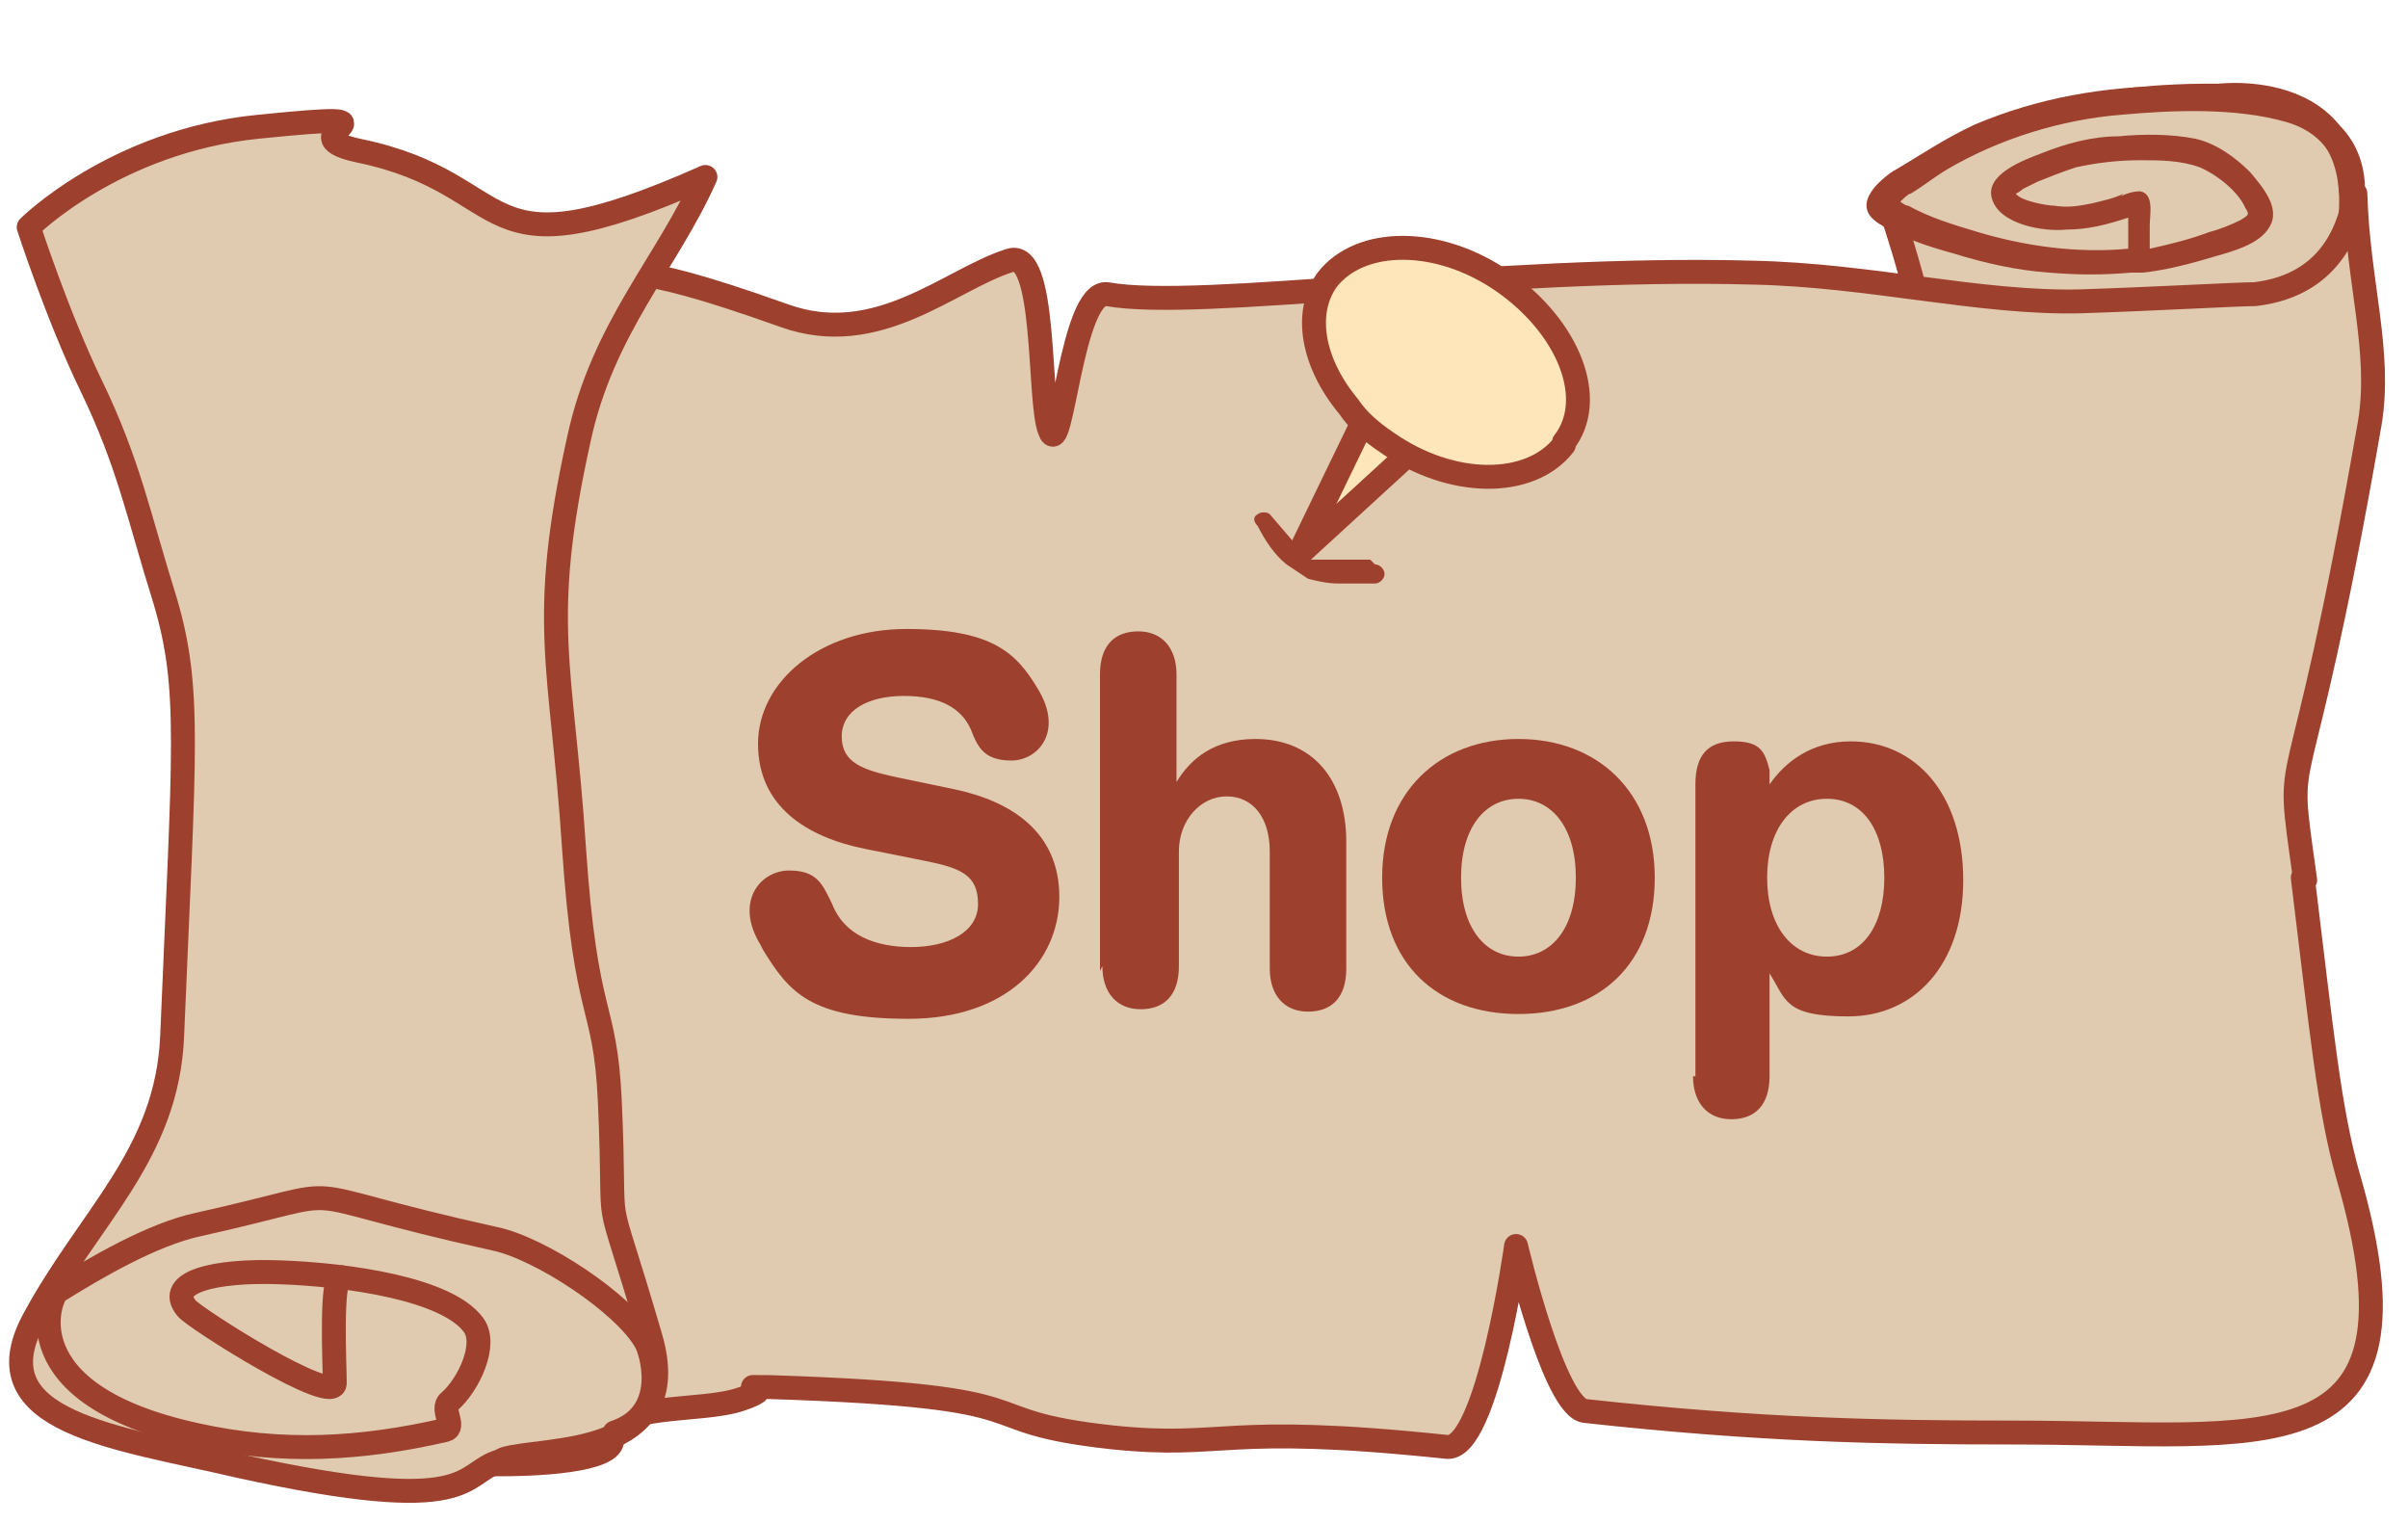 <?xml version="1.0" encoding="UTF-8"?>
<svg id="Layer_1" xmlns="http://www.w3.org/2000/svg" version="1.1" viewBox="0 0 100.7 63.7">
  <!-- Generator: Adobe Illustrator 29.7.0, SVG Export Plug-In . SVG Version: 2.1.1 Build 138)  -->
  <defs>
    <style>
      .st0 {
        fill: #9d412e;
      }

      .st1 {
        isolation: isolate;
      }

      .st2 {
        fill: #e0cab0;
      }

      .st2, .st3 {
        stroke: #9d412e;
        stroke-linecap: round;
        stroke-linejoin: round;
      }

      .st3 {
        fill: #ffe6ba;
      }
    </style>
  </defs>
  <g>
    <path class="st2" d="M80.8,15.4c-.7-3.9-1.9-7.1-1.9-7.1,0,0,3.7-4.4,13.9-4.3,0,0,7.1-.9,5.2,6.8l-.6,10.2-11.8.9-5.8-.9s1.7-1.8.9-5.6h0Z"/>
    <path class="st2" d="M96.4,36.8c-.9-6.5-.4-1.3,2.7-19.1.5-3-.5-5.9-.6-9.6-.2,1.1-.8,3.8-4.2,4.2-.7,0-4.2.2-7.3.3-4.2.1-8.8-1.1-13.7-1.2-10.8-.3-23.1,1.6-27,.9-1.5-.2-1.9,7.1-2.4,5.7-.5-1.2-.1-7.7-1.7-7.1-2.5.8-5.5,3.7-9.4,2.3-7.3-2.6-5.2-1.1-12.7-3.3-7.4-2.2-7.4-2.3-15-.4l-2.1,1.3s2.2,5.5,3.2,8.6c1,3.1,5.5,15.9,5.5,15.9,0,0-2.8,19.8-1.2,22.2,1.6,2.4,4.6,2.7,4.6,2.7-1.5,1,10.6,1.7,10.5,0-.1-1.6,3.7-1.1,5.4-1.7,1.8-.6-.6-.5,1.2-.5,12.3.4,7.9,1.4,14.3,2.1,4.8.5,4.5-.6,14,.4,1.7.2,2.9-8.4,2.9-8.4,0,0,1.6,6.8,2.9,6.9,7.3.8,12.3.9,17.9.9,10.5,0,17.6,1.7,14-10.7-.8-2.8-1.1-6-1.9-12.5h0Z"/>
    <path class="st2" d="M21.1,61c1.7-.5,7.6,0,6.1-5.1-2.1-7.2-1.4-3.3-1.7-9.9-.2-4.2-1-3.2-1.5-10.6-.5-7.6-1.5-9.3.2-17,1-4.7,3.7-7.4,5.3-11-9.9,4.4-7.7.3-14.5-1.1-3.3-.7,2.7-1.7-4.2-1C4.8,5.9,1.2,9.5,1.2,9.5c0,0,1.2,3.7,2.6,6.6,1.6,3.3,2,5.5,3.1,9,1.1,3.7.8,6.2.3,18.2-.2,5-3.5,7.6-5.8,11.9s3.5,4.9,8.6,6.1c10,2.2,9.2.3,10.9-.2Z"/>
    <path class="st2" d="M25.7,59.9c2.4-.8,1.5-3.5,1.3-3.8-.9-1.6-4.4-3.9-6.3-4.3-9.5-2.1-5.2-2.2-12.4-.6-1.9.4-4.3,1.8-5.9,2.8-.3.2-2,4.3,5.8,6,3.6.8,6.9.6,10.4-.2.5-.1-.2-.9.2-1.2.8-.7,1.6-2.4,1-3.2-1.1-1.5-5.2-2.1-8.1-2.2-2.7-.1-4.8.4-3.9,1.5.3.4,6.3,4.2,6.2,3.1,0-.7-.2-4.6.3-4.4"/>
    <path class="st0" d="M96.8,4.5c-1.7-.9-3.9-.9-5.9-.9-2.9,0-5.7.5-8.3,1.6-1.3.6-2.3,1.3-3.5,2-.7.5-1.6,1.4-.6,2.1.9.6,2.1,1,3.2,1.3,1.3.4,2.6.7,4,.8,1.2.1,2.3.1,3.4,0,.2,0,.3,0,.5,0,1-.1,2.1-.4,3.1-.7.7-.2,1.8-.5,2.2-1.2.5-.8-.3-1.7-.8-2.3-.6-.6-1.4-1.2-2.3-1.4-1-.2-2.2-.2-3.2-.1-1.1,0-2.2.3-3.2.7-.8.3-2.4.9-2.1,1.9.3,1.1,2.2,1.4,3.1,1.3.9,0,1.7-.2,2.6-.5,0,.3,0,.5,0,.8,0,.1,0,.3,0,.5-2.1.2-4.3-.1-6.3-.7-1-.3-2-.6-2.9-1.1-.2,0-.4-.3-.4-.1,0-.2.4-.4.5-.4.5-.3,1-.7,1.5-1,2.2-1.3,4.8-2.1,7.3-2.3,2.2-.2,4.8-.3,6.9.3,1.4.4,2.2,1.4,2.2,2.8,0,.7,1.1.7,1.1,0,0-1.4-.7-2.7-2-3.3h0ZM88.8,8.1c-.4.2-.9.3-1.3.4-.5.1-1,.2-1.6.1-.3,0-1.4-.2-1.6-.5,0,0,.2-.1.3-.2.2-.1.4-.2.6-.3.5-.2,1-.4,1.6-.6.9-.2,1.8-.3,2.7-.3.8,0,1.7,0,2.5.3.7.3,1.6,1,1.9,1.7.2.3.1.3-.2.5-.4.2-.9.4-1.3.5-.8.3-1.6.5-2.5.7,0-.3,0-.7,0-1,0-.4.2-1.3-.4-1.4-.3,0-.6.1-.8.2Z"/>
    <g>
      <polygon class="st3" points="54.3 23.2 58.9 13.7 62.7 15.5 54.3 23.2"/>
      <path class="st3" d="M65.4,18.6c-1.4,1.8-4.7,1.8-7.4-.1-.6-.4-1.2-.9-1.6-1.5-1.5-1.8-1.9-3.9-.9-5.3,1.4-1.8,4.7-1.8,7.4.1s3.9,4.9,2.5,6.7Z"/>
      <path class="st0" d="M57.3,23.4c-.4,0-.8,0-1.3,0-.2,0-.4,0-.6,0h-.2s0,0,0,0h0c0,0-.2,0-.3,0,0,0,0,0-.1,0h0c0,0-.2,0-.2-.1,0,0-.1,0-.2-.1h0s0,0,0,0c0,0,0,0,0,0,0-.1,0-.2-.1-.3l-1.2-1.4c-.1-.1-.4-.1-.5,0-.2.1-.2.3,0,.5.3.6.7,1.2,1.2,1.6.3.2.6.4.9.6.4.1.8.2,1.3.2.5,0,1,0,1.5,0,.2,0,.4-.2.4-.4,0-.2-.2-.4-.4-.4h0Z"/>
    </g>
  </g>
  <g class="st1">
    <g class="st1">
      <path class="st0" d="M31.8,39.5c-1.1-1.8,0-3.1,1.2-3.1s1.4.6,1.8,1.4c.5,1.3,1.8,1.8,3.3,1.8s2.8-.6,2.8-1.8-.7-1.5-2.2-1.8l-2.5-.5c-2.5-.5-4.5-1.8-4.5-4.4s2.6-4.8,6.2-4.8,4.6,1,5.5,2.5c1.1,1.8,0,3-1.1,3s-1.4-.5-1.7-1.3c-.4-.9-1.3-1.4-2.8-1.4s-2.6.6-2.6,1.7.9,1.4,2.3,1.7l2.4.5c2.4.5,4.4,1.8,4.4,4.5s-2.2,5.1-6.3,5.1-5-1.1-6.1-2.9Z"/>
    </g>
    <g class="st1">
      <path class="st0" d="M46,40.6v-12.4c0-1.2.6-1.8,1.6-1.8s1.6.7,1.6,1.8v3.5c0,.3,0,.6,0,1,.6-1,1.6-1.8,3.3-1.8,2.4,0,3.8,1.7,3.8,4.3v5.3c0,1.2-.6,1.8-1.6,1.8s-1.6-.7-1.6-1.8v-4.9c0-1.4-.7-2.3-1.8-2.3s-2,1-2,2.3v4.8c0,1.2-.6,1.8-1.6,1.8s-1.6-.7-1.6-1.8Z"/>
      <path class="st0" d="M57.8,36.7c0-3.6,2.4-5.8,5.7-5.8s5.7,2.2,5.7,5.8-2.3,5.7-5.7,5.7-5.7-2.1-5.7-5.7ZM65.9,36.7c0-2.1-1-3.3-2.4-3.3s-2.4,1.2-2.4,3.3,1,3.3,2.4,3.3,2.4-1.2,2.4-3.3Z"/>
      <path class="st0" d="M70.9,45v-12.2c0-1.2.5-1.8,1.6-1.8s1.3.4,1.5,1.2c0,.2,0,.4,0,.6.7-1,1.8-1.8,3.4-1.8,2.7,0,4.7,2.2,4.7,5.8s-2.1,5.7-4.8,5.7-2.6-.7-3.3-1.8c0,.4,0,.7,0,1.1v3.2c0,1.2-.6,1.8-1.6,1.8s-1.6-.7-1.6-1.8ZM78.8,36.7c0-2-.9-3.3-2.4-3.3s-2.5,1.3-2.5,3.3,1,3.3,2.5,3.3,2.4-1.3,2.4-3.3Z"/>
    </g>
  </g>
</svg>
